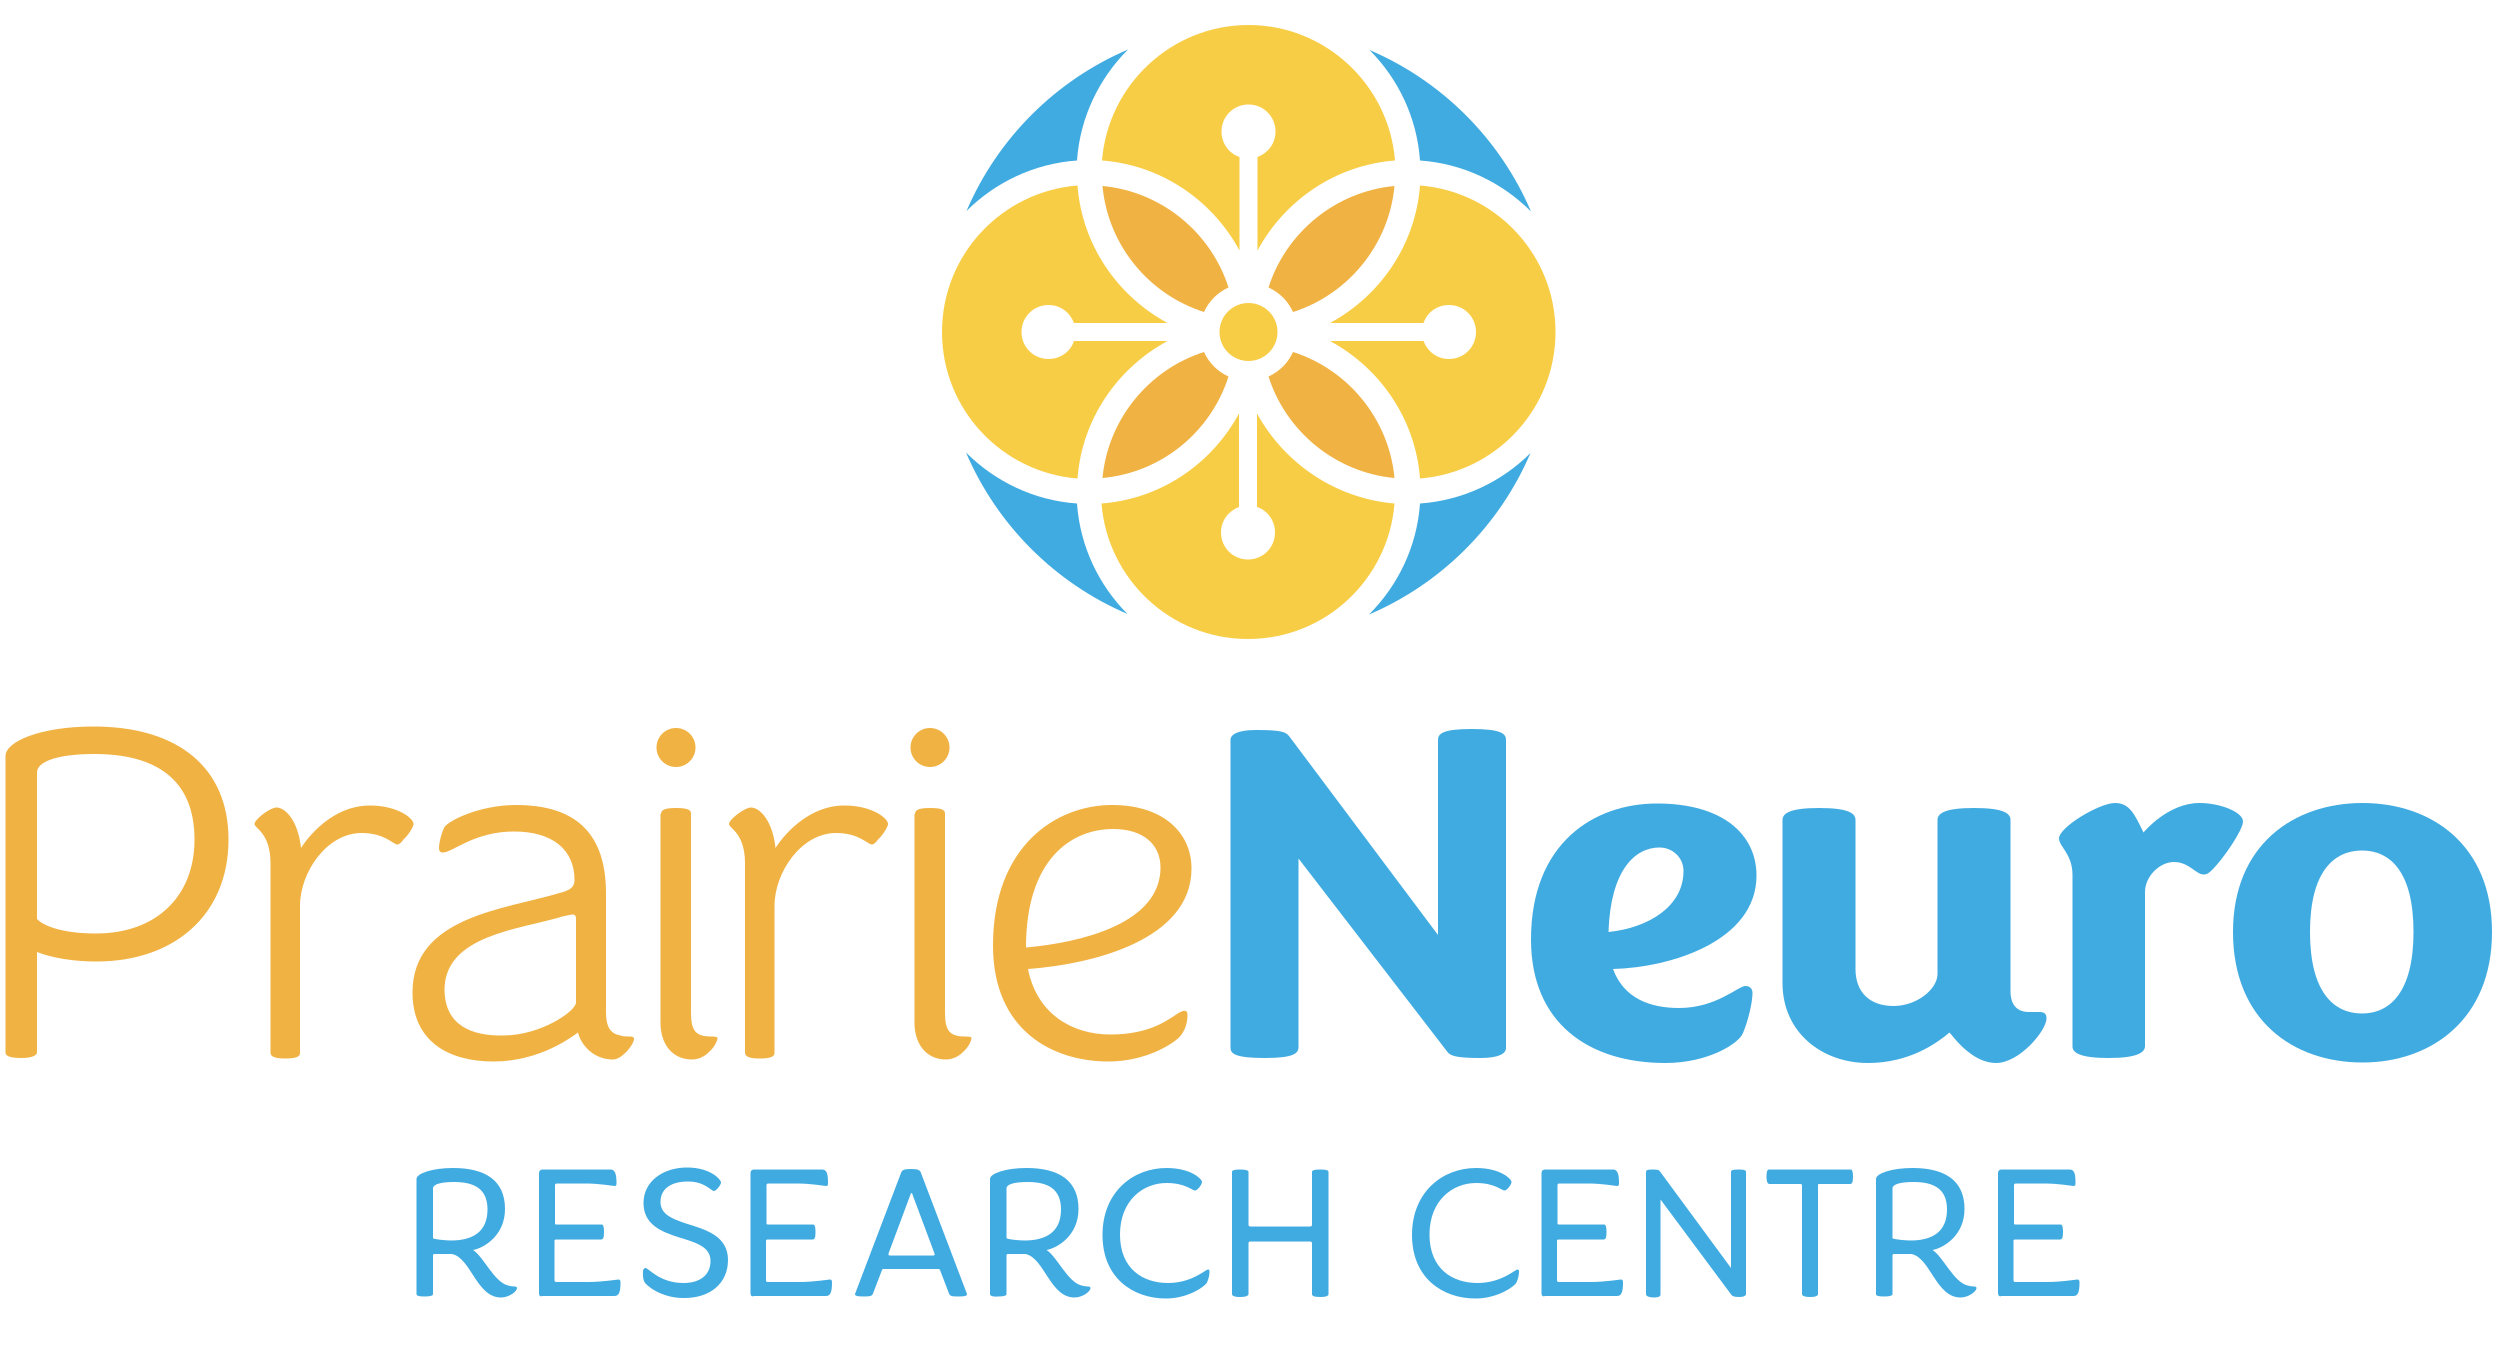 <?xml version="1.0" encoding="utf-8"?>
<!-- Generator: Adobe Illustrator 26.5.0, SVG Export Plug-In . SVG Version: 6.00 Build 0)  -->
<svg version="1.1" id="Layer_1" xmlns="http://www.w3.org/2000/svg" xmlns:xlink="http://www.w3.org/1999/xlink" x="0px" y="0px"
	 viewBox="0 0 500 270.3" style="enable-background:new 0 0 500 270.3;" xml:space="preserve">
<style type="text/css">
	.st0{fill:#40ABE1;}
	.st1{fill:#F0B243;}
	.st2{display:none;}
	.st3{display:inline;fill:#FFFFFF;}
	.st4{fill:#F8CD46;}
</style>
<g id="text">
	<g>
		<g>
			<path class="st0" d="M83.3,258.8v-23c0-1.1,3.1-2.2,7.3-2.2c6.5,0,10.4,2.5,10.4,8.2c0,5.3-4.2,7.8-6.4,8.2
				c2.1,1.3,4.2,6.4,7,7.1c0.4,0.1,0.9,0.2,1.3,0.2c0.3,0,0.5,0.1,0.5,0.3c0,0.7-1.6,1.9-3.2,1.9c-4.9,0-6-7.9-9.8-8.7h-3.5
				c-0.2,0-0.3,0.1-0.3,0.3v7.7c0,0.3-0.4,0.5-1.7,0.5S83.3,259.1,83.3,258.8z M90.2,248.1c4.3,0,7.3-1.7,7.3-6.2
				c0-4.2-2.7-5.5-6.7-5.5c-2.5,0-4.2,0.4-4.2,1.3v9.9C86.6,247.9,89.5,248.1,90.2,248.1z"/>
			<path class="st0" d="M107.8,258.6v-23.9c0-0.5,0.2-0.8,0.8-0.8h13.5c0.9,0,1.2,0.9,1.2,2.7c0,0.5-0.1,0.6-0.4,0.6
				c-0.3,0-2.9-0.5-5.8-0.5h-5.7c-0.3,0-0.4,0.1-0.4,0.4v7.6c0,0.2,0.1,0.2,0.3,0.2h9c0.3,0,0.5,0.3,0.5,1.5s-0.2,1.5-0.6,1.5h-9
				c-0.2,0-0.3,0.1-0.3,0.3v7.8c0,0.3,0.1,0.4,0.4,0.4h6.3c2.9,0,5.8-0.5,6.1-0.5s0.4,0.2,0.4,0.6c0,1.9-0.3,2.7-1.2,2.7h-14.4
				C108,259.4,107.8,259.1,107.8,258.6z"/>
			<path class="st0" d="M128.8,256.2c-0.3-0.8-0.2-1.6-0.2-2.1c0.1-0.3,0.3-0.5,0.5-0.5c0.6,0,2.8,3,7.6,3c3.3,0,5.4-1.6,5.4-4.4
				c0-2.9-3-3.7-6.2-4.7c-3.5-1.1-7.2-2.5-7.2-6.9s4-7.1,8.7-7.1s6.8,2.4,6.8,3c0,0.5-1,1.7-1.4,1.7c-0.6,0-1.8-1.9-5.2-1.9
				c-3.2,0-5.5,1.3-5.5,4.1c0,2.5,2.4,3.4,5.1,4.3c3.8,1.2,8.4,2.4,8.4,7.3c0,4.6-3.5,7.6-8.7,7.6C132.3,259.7,129,257,128.8,256.2z
				"/>
			<path class="st0" d="M150.1,258.6v-23.9c0-0.5,0.2-0.8,0.8-0.8h13.5c1,0,1.2,0.9,1.2,2.7c0,0.5-0.1,0.6-0.4,0.6s-2.9-0.5-5.8-0.5
				h-5.7c-0.3,0-0.4,0.1-0.4,0.4v7.6c0,0.2,0.1,0.2,0.3,0.2h9c0.3,0,0.5,0.3,0.5,1.5s-0.2,1.5-0.6,1.5h-9c-0.2,0-0.3,0.1-0.3,0.3
				v7.8c0,0.3,0.1,0.4,0.4,0.4h6.3c2.9,0,5.8-0.5,6.1-0.5s0.4,0.2,0.4,0.6c0,1.9-0.3,2.7-1.2,2.7h-14.4
				C150.3,259.4,150.1,259.1,150.1,258.6z"/>
			<path class="st0" d="M176.7,253.8c-0.2,0-0.2,0-0.3,0.2l-1.8,4.7c-0.2,0.5-0.5,0.6-1.9,0.6c-1.5,0-1.7-0.2-1.7-0.5l9.2-24.2
				c0.2-0.6,0.6-0.8,2-0.8s1.8,0.2,2,0.8l9.2,24.2c0,0.3-0.2,0.5-1.7,0.5c-1.4,0-1.7-0.1-1.9-0.6L188,254c-0.1-0.2-0.2-0.2-0.3-0.2
				H176.7z M186.7,251.1c0.2,0,0.3-0.2,0.2-0.4l-4.4-11.8c0-0.1-0.1-0.3-0.2-0.3s-0.2,0.2-0.2,0.3l-4.4,11.8c0,0.2,0,0.4,0.2,0.4
				H186.7z"/>
			<path class="st0" d="M198,258.8v-23c0-1.1,3.1-2.2,7.3-2.2c6.5,0,10.4,2.5,10.4,8.2c0,5.3-4.2,7.8-6.4,8.2c2.1,1.3,4.2,6.4,7,7.1
				c0.4,0.1,0.9,0.2,1.3,0.2c0.3,0,0.5,0.1,0.5,0.3c0,0.7-1.6,1.9-3.2,1.9c-4.9,0-6-7.9-9.8-8.7h-3.5c-0.2,0-0.3,0.1-0.3,0.3v7.7
				c0,0.3-0.4,0.5-1.7,0.5C198.4,259.4,198,259.1,198,258.8z M204.9,248.1c4.3,0,7.3-1.7,7.3-6.2c0-4.2-2.7-5.5-6.7-5.5
				c-2.5,0-4.2,0.4-4.2,1.3v9.9C201.3,247.9,204.1,248.1,204.9,248.1z"/>
			<path class="st0" d="M220.5,247c0-8.6,6.1-13.4,12.8-13.4c4.9,0,7.1,2.2,7.1,2.8c0,0.5-0.9,1.7-1.4,1.7c-0.6,0-1.9-1.5-5.7-1.5
				c-4.7,0-9.3,3.5-9.3,10.3c0,6.9,4.6,9.7,9.6,9.7c4.8,0,7.5-2.7,8-2.7c0.2,0,0.3,0.1,0.3,0.4c0,0.5-0.1,1.3-0.5,2.2
				c-0.4,0.8-3.8,3.2-8.2,3.2C226.6,259.7,220.5,255.6,220.5,247z"/>
			<path class="st0" d="M246.4,258.8v-24.4c0-0.3,0.3-0.5,1.6-0.5c1.3,0,1.7,0.2,1.7,0.5V245c0,0.2,0.2,0.3,0.4,0.3H262
				c0.2,0,0.4-0.1,0.4-0.3v-10.6c0-0.3,0.3-0.5,1.7-0.5c1.3,0,1.6,0.2,1.6,0.5v24.4c0,0.3-0.3,0.6-1.6,0.6c-1.3,0-1.7-0.2-1.7-0.6
				v-10.2c0-0.2-0.2-0.3-0.4-0.3h-11.9c-0.2,0-0.4,0.1-0.4,0.3v10.2c0,0.3-0.4,0.6-1.7,0.6S246.4,259.1,246.4,258.8z"/>
			<path class="st0" d="M282.4,247c0-8.6,6.1-13.4,12.8-13.4c4.9,0,7.1,2.2,7.1,2.8c0,0.5-0.9,1.7-1.4,1.7c-0.6,0-1.9-1.5-5.7-1.5
				c-4.7,0-9.3,3.5-9.3,10.3c0,6.9,4.6,9.7,9.6,9.7c4.8,0,7.5-2.7,8-2.7c0.2,0,0.3,0.1,0.3,0.4c0,0.5-0.1,1.3-0.5,2.2
				c-0.4,0.8-3.8,3.2-8.2,3.2C288.5,259.7,282.4,255.6,282.4,247z"/>
			<path class="st0" d="M308.3,258.6v-23.9c0-0.5,0.2-0.8,0.8-0.8h13.5c0.9,0,1.2,0.9,1.2,2.7c0,0.5-0.1,0.6-0.4,0.6
				s-2.9-0.5-5.8-0.5h-5.7c-0.3,0-0.4,0.1-0.4,0.4v7.6c0,0.2,0.1,0.2,0.3,0.2h9c0.3,0,0.5,0.3,0.5,1.5s-0.2,1.5-0.6,1.5h-9
				c-0.2,0-0.3,0.1-0.3,0.3v7.8c0,0.3,0.1,0.4,0.4,0.4h6.3c2.9,0,5.8-0.5,6.1-0.5c0.3,0,0.4,0.2,0.4,0.6c0,1.9-0.3,2.7-1.2,2.7H309
				C308.5,259.4,308.3,259.1,308.3,258.6z"/>
			<path class="st0" d="M329.2,258.8v-24.4c0-0.3,0.2-0.5,1.2-0.5c1.2,0,1.4,0.1,1.6,0.4l14.2,19.3v-19.2c0-0.3,0.2-0.5,1.5-0.5
				s1.5,0.2,1.5,0.5v24.4c0,0.3-0.4,0.6-1.3,0.6c-1.2,0-1.4-0.2-1.6-0.4l-14.2-19.1v19c0,0.3-0.2,0.6-1.5,0.6
				C329.4,259.4,329.2,259.1,329.2,258.8z"/>
			<path class="st0" d="M360.4,258.8v-21.7c0-0.2-0.1-0.3-0.3-0.3h-6.2c-0.3,0-0.6-0.3-0.6-1.5c0-1.1,0.2-1.4,0.5-1.4h16.3
				c0.3,0,0.5,0.3,0.5,1.4c0,1.2-0.2,1.5-0.6,1.5h-6.2c-0.2,0-0.2,0.1-0.2,0.3v21.7c0,0.3-0.3,0.6-1.6,0.6
				C360.8,259.4,360.4,259.1,360.4,258.8z"/>
			<path class="st0" d="M375.2,258.8v-23c0-1.1,3.1-2.2,7.3-2.2c6.5,0,10.4,2.5,10.4,8.2c0,5.3-4.2,7.8-6.4,8.2
				c2.1,1.3,4.2,6.4,7,7.1c0.4,0.1,0.9,0.2,1.3,0.2c0.3,0,0.5,0.1,0.5,0.3c0,0.7-1.6,1.9-3.2,1.9c-4.9,0-6-7.9-9.8-8.7h-3.5
				c-0.2,0-0.3,0.1-0.3,0.3v7.7c0,0.3-0.4,0.5-1.7,0.5S375.2,259.1,375.2,258.8z M382.1,248.1c4.3,0,7.3-1.7,7.3-6.2
				c0-4.2-2.7-5.5-6.7-5.5c-2.5,0-4.2,0.4-4.2,1.3v9.9C378.5,247.9,381.4,248.1,382.1,248.1z"/>
			<path class="st0" d="M399.6,258.6v-23.9c0-0.5,0.2-0.8,0.8-0.8h13.5c1,0,1.2,0.9,1.2,2.7c0,0.5-0.1,0.6-0.4,0.6s-2.9-0.5-5.8-0.5
				h-5.7c-0.3,0-0.4,0.1-0.4,0.4v7.6c0,0.2,0.1,0.2,0.3,0.2h9c0.3,0,0.5,0.3,0.5,1.5s-0.2,1.5-0.6,1.5h-9c-0.2,0-0.3,0.1-0.3,0.3
				v7.8c0,0.3,0.1,0.4,0.4,0.4h6.3c2.9,0,5.8-0.5,6.1-0.5s0.4,0.2,0.4,0.6c0,1.9-0.3,2.7-1.2,2.7h-14.4
				C399.9,259.4,399.6,259.1,399.6,258.6z"/>
		</g>
	</g>
	<g>
		<path class="st0" d="M246.1,209.5V148c0-1.1,1.4-2,5.1-2c4.7,0,5.9,0.3,6.6,1.2l29.8,39.8v-39c0-1.2,0.8-2.2,6.7-2.2
			c6.1,0,6.9,1,6.9,2.2v61.6c0,1.1-1.4,2-5.1,2c-4.7,0-6-0.4-6.6-1.2l-29.8-38.7v37.7c0,1.2-0.8,2.2-6.7,2.2
			C246.9,211.6,246.1,210.7,246.1,209.5z"/>
		<path class="st0" d="M306.2,187.9c0-19.3,12.6-27.2,25.2-27.2c13.3,0,19.9,6.3,19.9,14.4c0,13.1-17.1,18.4-28.7,18.7
			c2.2,6,7.6,7.8,13.2,7.8c7.5,0,11.8-4.4,13.3-4.4c0.7,0,1.4,0.4,1.4,1.4c0,1.6-0.7,5.1-1.9,8c-0.8,2.1-7,6-15.5,6
			C317.7,212.6,306.2,204.6,306.2,187.9z M321.7,186.4c7.8-0.8,15-5,15-12.2c0-2.7-2.2-4.7-4.8-4.7C327,169.5,322.1,174,321.7,186.4
			z"/>
		<path class="st0" d="M356.5,196.6V164c0-1.3,1.4-2.4,7.3-2.4c6,0,7.3,1.1,7.3,2.4v29.8c0,4.8,3,7.4,7.6,7.4c4.7,0,8.8-3.4,8.8-6.4
			V164c0-1.3,1.4-2.4,7.3-2.4c6,0,7.3,1.1,7.3,2.4v34.2c0,3,1.5,4.2,3.7,4.2h2.1c1.1,0,1.4,0.5,1.4,1.3c0,2.4-5.4,8.9-10.1,8.9
			c-3.6,0-6.7-3-8.2-4.8c-0.7-0.8-1.1-1.3-1.1-1.3c-2.6,2.2-8.1,6.1-16.3,6.1C364.4,212.6,356.5,206.5,356.5,196.6z"/>
		<path class="st0" d="M414.5,209.3V175c0-4.2-2.7-5.7-2.7-7.3c0-2.3,8.1-7.1,11.2-7.1c2.9,0,3.9,2.2,5.7,5.9c0,0,4.8-5.9,11.2-5.9
			c4.1,0,8.7,1.8,8.7,3.7c0,1.7-3.9,7.4-6.1,9.6c-0.7,0.7-1.1,1-1.8,1c-1.5,0-2.9-2.5-5.9-2.5c-2.9,0-5.8,2.9-5.8,6v30.8
			c0,1.2-1.3,2.4-7.3,2.4C415.9,211.6,414.5,210.5,414.5,209.3z"/>
		<path class="st0" d="M446.6,186.4c0-17.4,12.1-25.8,25.9-25.8c13.7,0,25.9,8.3,25.9,25.8s-12.2,26.1-25.9,26.1
			C458.6,212.5,446.6,204,446.6,186.4z M482.7,186.4c0-12.1-4.7-16.3-10.3-16.3s-10.4,4.2-10.4,16.3s4.8,16.3,10.4,16.3
			S482.7,198.4,482.7,186.4z"/>
		<g>
			<g>
				<path class="st1" d="M1.1,210.5v-59.3c0-2.9,7-5.9,17.6-5.9c16.9,0,27,8.2,27,22.6c0,15.1-10.9,24.4-26.4,24.4
					c-6.8,0-10.9-1.5-11.9-1.9v20c0,0.7-1,1.2-3.1,1.2C2,211.6,1.1,211.2,1.1,210.5z M19.2,186.7c11.9,0,19.7-7.3,19.7-18.8
					c0-12-7.7-17.1-20-17.1c-7.4,0-11.5,1.5-11.5,3.7v29.3C8.6,185.1,12.3,186.7,19.2,186.7z"/>
				<path class="st1" d="M54.1,210.5v-37.8c0-6.2-3.2-7-3.2-7.9s3.1-3.3,4.4-3.3c1.7,0,4.3,2.5,4.9,8.1c0,0,5.1-8.5,13.8-8.5
					c5.4,0,8.7,2.5,8.7,3.7c0,0.6-1.1,2.3-2,3.1c-0.4,0.6-0.9,1-1.2,1c-0.9,0-2.5-2.3-7.2-2.3c-6.9,0-12.3,7.8-12.3,14.6v29.4
					c0,0.7-0.7,1.1-3,1.1S54.1,211.2,54.1,210.5z"/>
				<path class="st1" d="M115.6,206.5c-1,0.7-7.5,5.8-16.9,5.8c-9.1,0-16.2-4.1-16.2-13.8c0-15.2,18.4-16.6,29.4-19.9
					c2-0.5,3-1.1,3-2.6c0-6-4.3-9.7-12.1-9.7c-8,0-12.3,4.2-14.2,4.2c-0.6,0-0.8-0.3-0.8-0.9c0-1.1,0.5-3.1,1.1-4.2
					c1-1.4,7.2-4.4,14.3-4.4c12.3,0,18,6,18,17.7v23.8c0,3,1,4.3,2.9,4.6c0.3,0.2,1.4,0.2,1.8,0.2c0.6,0,0.9,0.1,0.9,0.5
					c0,1.1-2.4,4.1-4.2,4.1C118.7,211.9,116.2,209,115.6,206.5z M100.6,207.1c7.6,0,14.6-4.9,14.6-6.6v-16.8c0-0.5-0.2-0.8-0.7-0.8
					c-0.3,0-1.1,0.2-2,0.4c-8.6,2.6-23.6,3.7-23.6,14.7C89,205,94.2,207.2,100.6,207.1z"/>
				<path class="st1" d="M132.2,162.8c0-0.8,0.7-1.2,3-1.2c2.4,0,3,0.4,3,1.1v39.8c0,3.5,0.8,4.8,4,4.8c0.4,0,1.3,0,1.3,0.3
					c0,0.6-0.7,1.9-1.5,2.6c-0.9,1-2.2,1.7-3.6,1.7c-4,0-6.4-3.2-6.3-7.6v-41.5L132.2,162.8L132.2,162.8z"/>
				<path class="st1" d="M149,210.5v-37.8c0-6.2-3.2-7-3.2-7.9s3.1-3.3,4.4-3.3c1.7,0,4.3,2.5,4.9,8.1c0,0,5.1-8.5,13.8-8.5
					c5.4,0,8.7,2.5,8.7,3.7c0,0.6-1.1,2.3-2,3.1c-0.4,0.6-0.9,1-1.2,1c-0.9,0-2.5-2.3-7.2-2.3c-6.9,0-12.3,7.8-12.3,14.6v29.4
					c0,0.7-0.7,1.1-3,1.1S149,211.2,149,210.5z"/>
				<path class="st1" d="M183,162.8c0-0.8,0.7-1.2,3-1.2c2.4,0,3,0.4,3,1.1v39.8c0,3.5,0.8,4.8,4,4.8c0.4,0,1.3,0,1.3,0.3
					c0,0.6-0.7,1.9-1.5,2.6c-0.9,1-2.2,1.7-3.6,1.7c-4,0-6.4-3.2-6.3-7.6v-41.5L183,162.8L183,162.8z"/>
				<circle class="st1" cx="186" cy="149.5" r="3.9"/>
				<path class="st1" d="M198.6,189.1c0-19.9,12.6-28.1,23.8-28.1c10.3,0,15.9,5.6,15.9,12.7c0,14.1-19.3,19.1-32.7,20.1
					c1.7,8.7,8.5,13.1,16.5,13.1c8.2,0,11.8-3.2,13.6-4.3c1.2-0.7,1.8-0.6,1.8,0.4c0,1.6-0.5,3.1-1.5,4.3c-1.4,1.5-6.9,5-14.3,5
					C210.4,212.3,198.6,206,198.6,189.1z M205.2,189.5c11.1-1,26.9-4.8,26.9-16c0-4.5-3.3-7.7-9.5-7.7
					C214.4,165.8,205.2,171.7,205.2,189.5z"/>
			</g>
		</g>
		<circle class="st1" cx="135.2" cy="149.5" r="3.9"/>
	</g>
</g>
<g id="background_white_option" class="st2">
	<circle class="st3" cx="249.7" cy="66.4" r="66.4"/>
</g>
<g id="emblem">
	<g>
		<g>
			<path class="st0" d="M284,32.1c8.6,0.6,16.4,4.4,22.2,10.2C300,27.8,288.4,16.2,273.9,10C279.6,15.7,283.4,23.5,284,32.1z"/>
			<path class="st0" d="M215.4,32.1c0.6-8.6,4.4-16.4,10.2-22.2c-14.5,6.2-26.1,17.8-32.3,32.3C199,36.5,206.8,32.7,215.4,32.1z"/>
			<path class="st0" d="M215.4,100.7c-8.6-0.6-16.4-4.4-22.2-10.2c6.2,14.5,17.8,26.1,32.3,32.3C219.8,117.1,216,109.3,215.4,100.7z
				"/>
			<path class="st0" d="M284,100.7c-0.6,8.6-4.4,16.4-10.2,22.2c14.5-6.2,26.1-17.8,32.3-32.3C300.4,96.3,292.6,100.1,284,100.7z"/>
		</g>
		<path class="st1" d="M245.7,57.5c-3.5-11-13.4-19.2-25.2-20.3c1.1,11.9,9.3,21.7,20.3,25.2C241.8,60.2,243.5,58.5,245.7,57.5z"/>
		<path class="st1" d="M253.7,57.5c2.2,1,3.9,2.7,4.9,4.9c11-3.5,19.2-13.4,20.3-25.2C267.1,38.3,257.2,46.5,253.7,57.5z"/>
		<path class="st1" d="M258.6,70.4c-1,2.2-2.7,3.9-4.9,4.9c3.5,11,13.4,19.2,25.2,20.3C277.8,83.8,269.6,73.9,258.6,70.4z"/>
		<path class="st1" d="M240.8,70.4c-11,3.5-19.2,13.4-20.3,25.2c11.9-1.1,21.7-9.3,25.2-20.3C243.5,74.3,241.8,72.6,240.8,70.4z"/>
		<path class="st4" d="M249.7,5c-15.4,0-28.1,12-29.3,27.1c11.9,0.9,22.1,8,27.5,18V31.4c-2.1-0.7-3.6-2.7-3.6-5.1
			c0-3,2.4-5.4,5.4-5.4s5.4,2.4,5.4,5.4c0,2.4-1.5,4.3-3.6,5.1v18.7c5.4-10,15.6-17.1,27.5-18C277.8,17,265.1,5,249.7,5z"/>
		<path class="st4" d="M214.8,68.2c-0.7,2.1-2.7,3.6-5.1,3.6c-3,0-5.4-2.4-5.4-5.4c0-3,2.4-5.4,5.4-5.4c2.4,0,4.3,1.5,5.1,3.6h18.7
			c-10-5.4-17.1-15.6-18-27.5c-15.1,1.2-27.1,13.8-27.1,29.3s12,28.1,27.1,29.3c0.9-11.9,8-22.1,18-27.5H214.8z"/>
		<path class="st4" d="M284,37.1c-0.9,11.9-8,22.1-18,27.5h18.7c0.7-2.1,2.7-3.6,5.1-3.6c3,0,5.4,2.4,5.4,5.4c0,3-2.4,5.4-5.4,5.4
			c-2.4,0-4.3-1.5-5.1-3.6H266c10,5.4,17.1,15.6,18,27.5c15.1-1.2,27.1-13.8,27.1-29.3S299.1,38.3,284,37.1z"/>
		<path class="st4" d="M251.4,82.7v18.7c2.1,0.7,3.6,2.7,3.6,5.1c0,3-2.4,5.4-5.4,5.4s-5.4-2.4-5.4-5.4c0-2.4,1.5-4.3,3.6-5.1V82.7
			c-5.4,10-15.6,17.1-27.5,18c1.2,15.1,13.8,27.1,29.3,27.1s28.1-12,29.3-27.1C267.1,99.7,256.9,92.7,251.4,82.7z"/>
		<circle class="st4" cx="249.7" cy="66.4" r="5.8"/>
	</g>
</g>
</svg>
